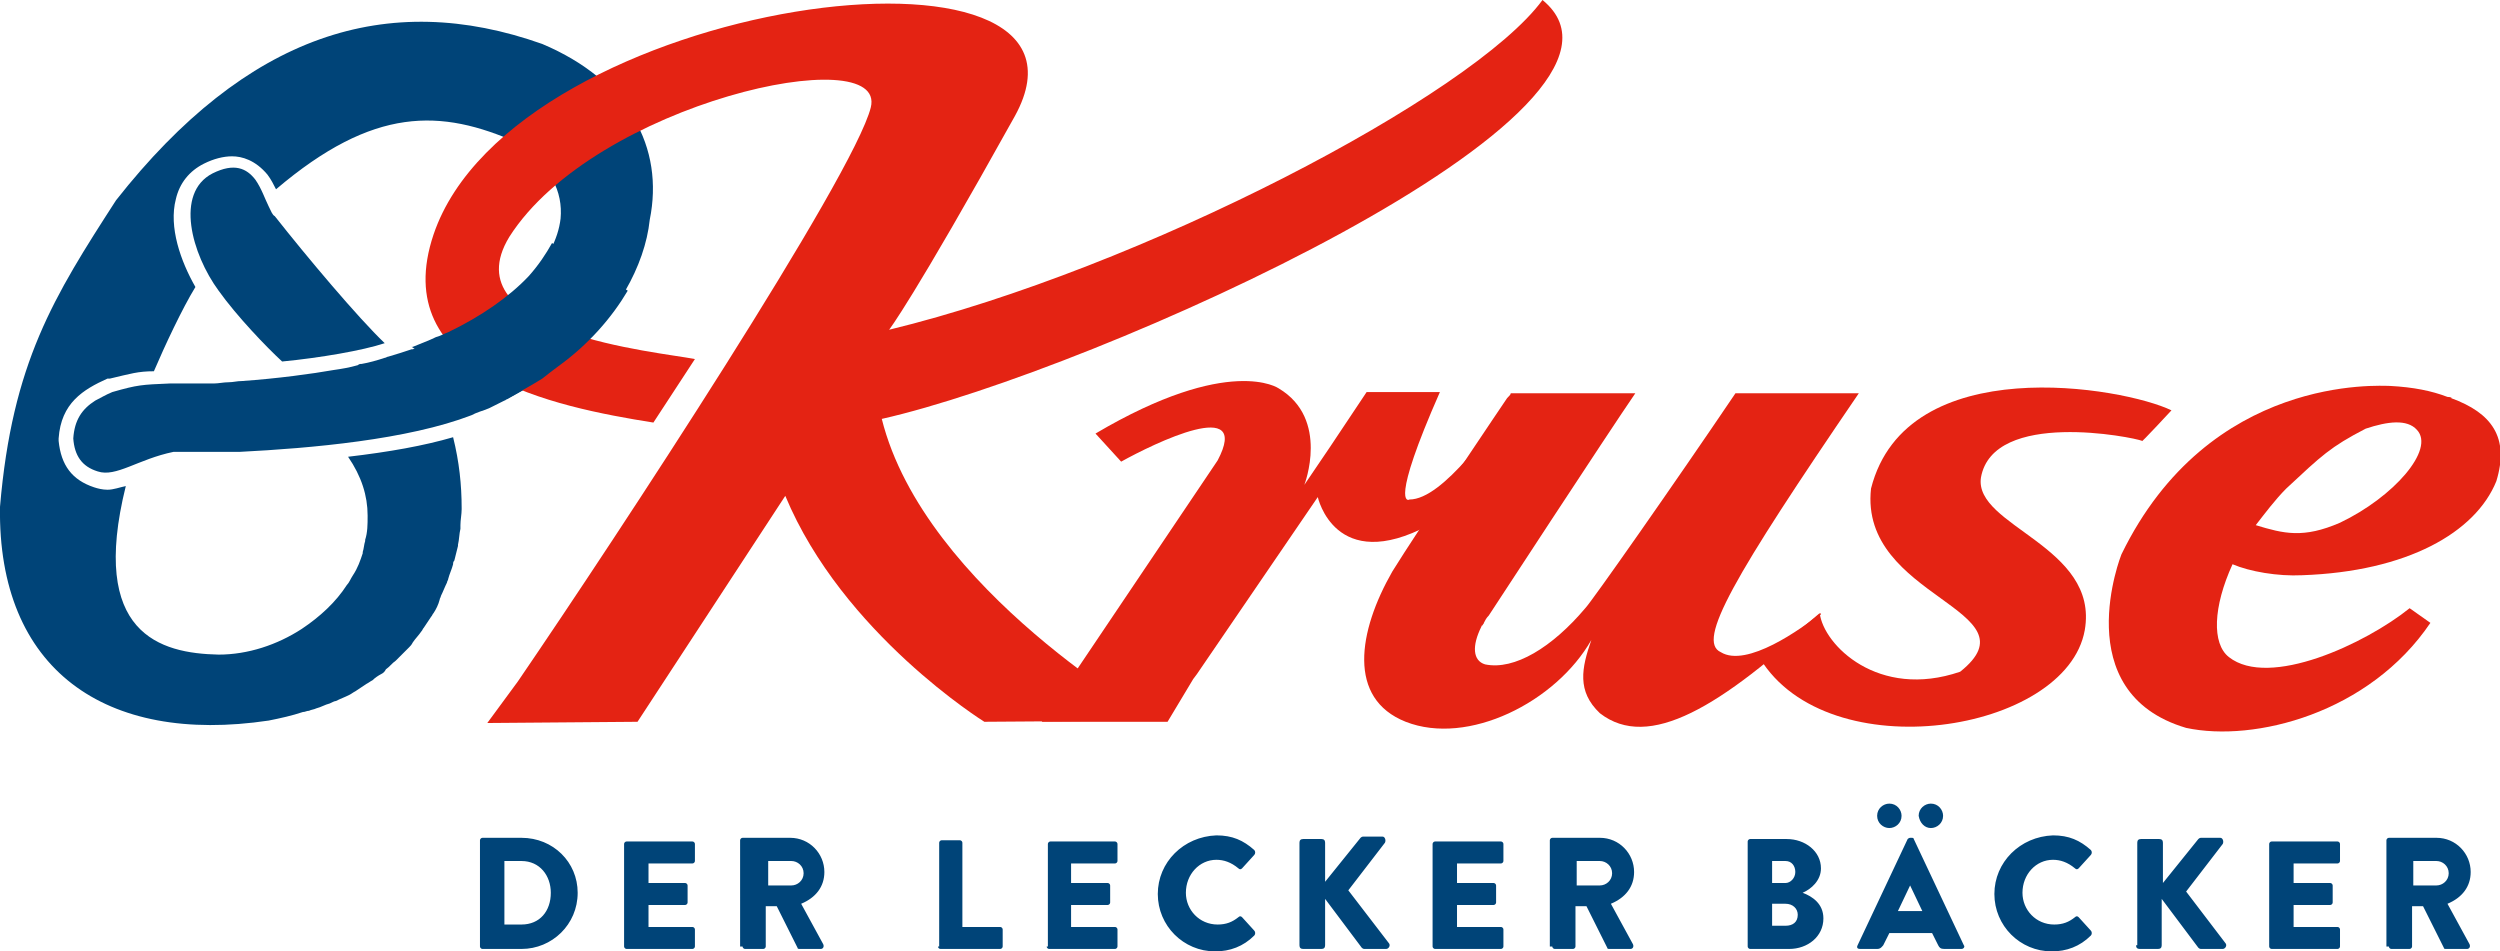 <?xml version="1.0" encoding="utf-8"?>
<!-- Generator: Adobe Illustrator 25.4.1, SVG Export Plug-In . SVG Version: 6.00 Build 0)  -->
<svg version="1.0" id="Ebene_1" xmlns="http://www.w3.org/2000/svg" xmlns:xlink="http://www.w3.org/1999/xlink" x="0px" y="0px"
	 viewBox="0 0 204.7 77.9" style="enable-background:new 0 0 204.7 77.9;" xml:space="preserve">
<style type="text/css">
	.st0{clip-path:url(#SVGID_00000147940830185752248860000009301961846723105956_);fill:#004478;}
	.st1{clip-path:url(#SVGID_00000147940830185752248860000009301961846723105956_);fill:#E42313;}
</style>
<g>
	<defs>
		<rect id="SVGID_1_" x="-318.9" y="-259" width="841.9" height="595.3"/>
	</defs>
	<clipPath id="SVGID_00000119799934587633749840000001201435749192185512_">
		<use xlink:href="#SVGID_1_"  style="overflow:visible;"/>
	</clipPath>
	<path style="clip-path:url(#SVGID_00000119799934587633749840000001201435749192185512_);fill:#004478;" d="M39.3,77.5
		c0,0.1,0.1,0.2,0.2,0.2h3.2c2.5,0,4.6-2,4.6-4.6c0-2.5-2-4.5-4.6-4.5h-3.2c-0.1,0-0.2,0.1-0.2,0.2V77.5z M41.3,75.8v-5.3h1.4
		c1.5,0,2.4,1.2,2.4,2.6c0,1.5-0.9,2.6-2.4,2.6H41.3z M51.1,77.5c0,0.1,0.1,0.2,0.2,0.2h5.4c0.1,0,0.2-0.1,0.2-0.2v-1.4
		c0-0.1-0.1-0.2-0.2-0.2h-3.6v-1.8h3c0.1,0,0.2-0.1,0.2-0.2v-1.4c0-0.1-0.1-0.2-0.2-0.2h-3v-1.6h3.6c0.1,0,0.2-0.1,0.2-0.2v-1.4
		c0-0.1-0.1-0.2-0.2-0.2h-5.4c-0.1,0-0.2,0.1-0.2,0.2V77.5z M60.8,77.5c0,0.1,0.1,0.2,0.2,0.2h1.5c0.1,0,0.2-0.1,0.2-0.2v-3.3h0.9
		l1.7,3.4c0,0.1,0.1,0.1,0.2,0.1h1.7c0.2,0,0.3-0.2,0.2-0.4l-1.8-3.3c1.2-0.5,1.9-1.4,1.9-2.6c0-1.5-1.2-2.8-2.8-2.8h-3.9
		c-0.1,0-0.2,0.1-0.2,0.2V77.5z M62.9,72.5v-2h1.9c0.5,0,1,0.4,1,1c0,0.6-0.5,1-1,1H62.9z M76.8,77.5c0,0.1,0.1,0.2,0.2,0.2h4.9
		c0.1,0,0.2-0.1,0.2-0.2v-1.4c0-0.1-0.1-0.2-0.2-0.2h-3.1v-6.9c0-0.1-0.1-0.2-0.2-0.2h-1.5c-0.1,0-0.2,0.1-0.2,0.2V77.5z M85.7,77.5
		c0,0.1,0.1,0.2,0.2,0.2h5.4c0.1,0,0.2-0.1,0.2-0.2v-1.4c0-0.1-0.1-0.2-0.2-0.2h-3.6v-1.8h3c0.1,0,0.2-0.1,0.2-0.2v-1.4
		c0-0.1-0.1-0.2-0.2-0.2h-3v-1.6h3.6c0.1,0,0.2-0.1,0.2-0.2v-1.4c0-0.1-0.1-0.2-0.2-0.2H86c-0.1,0-0.2,0.1-0.2,0.2V77.5z M94.8,73.2
		c0,2.6,2.1,4.7,4.7,4.7c1.2,0,2.3-0.4,3.2-1.3c0.1-0.1,0.1-0.3,0-0.4l-1-1.1c-0.1-0.1-0.2-0.1-0.3,0c-0.5,0.4-1,0.6-1.7,0.6
		c-1.5,0-2.6-1.2-2.6-2.6c0-1.5,1.1-2.7,2.5-2.7c0.6,0,1.2,0.2,1.8,0.7c0.1,0.1,0.2,0.1,0.3,0l1-1.1c0.1-0.1,0.1-0.3,0-0.4
		c-0.9-0.8-1.8-1.2-3.1-1.2C96.9,68.5,94.8,70.6,94.8,73.2 M106.4,77.4c0,0.2,0.1,0.3,0.3,0.3h1.5c0.2,0,0.3-0.1,0.3-0.3v-3.8l3,4
		c0,0,0.1,0.1,0.2,0.1h1.8c0.2,0,0.4-0.3,0.2-0.5l-3.3-4.3l3-3.9c0.1-0.2,0-0.5-0.2-0.5h-1.6c-0.1,0-0.2,0.1-0.2,0.1l-2.9,3.6V69
		c0-0.2-0.1-0.3-0.3-0.3h-1.5c-0.2,0-0.3,0.1-0.3,0.3V77.4z M117.3,77.5c0,0.1,0.1,0.2,0.2,0.2h5.4c0.1,0,0.2-0.1,0.2-0.2v-1.4
		c0-0.1-0.1-0.2-0.2-0.2h-3.6v-1.8h3c0.1,0,0.2-0.1,0.2-0.2v-1.4c0-0.1-0.1-0.2-0.2-0.2h-3v-1.6h3.6c0.1,0,0.2-0.1,0.2-0.2v-1.4
		c0-0.1-0.1-0.2-0.2-0.2h-5.4c-0.1,0-0.2,0.1-0.2,0.2V77.5z M127.1,77.5c0,0.1,0.1,0.2,0.2,0.2h1.5c0.1,0,0.2-0.1,0.2-0.2v-3.3h0.9
		l1.7,3.4c0,0.1,0.1,0.1,0.2,0.1h1.7c0.2,0,0.3-0.2,0.2-0.4l-1.8-3.3c1.2-0.5,1.9-1.4,1.9-2.6c0-1.5-1.2-2.8-2.8-2.8h-3.9
		c-0.1,0-0.2,0.1-0.2,0.2V77.5z M129.1,72.5v-2h1.9c0.5,0,1,0.4,1,1c0,0.6-0.5,1-1,1H129.1z M147.6,73.1c0.7-0.3,1.5-1,1.5-2
		c0-1.4-1.3-2.4-2.8-2.4h-3c-0.1,0-0.2,0.1-0.2,0.2v8.6c0,0.1,0.1,0.2,0.2,0.2h3.2c1.5,0,2.8-1,2.8-2.5
		C149.3,74,148.4,73.4,147.6,73.1L147.6,73.1z M145.1,72.3v-1.8h1.1c0.5,0,0.8,0.4,0.8,0.9c0,0.5-0.4,0.9-0.8,0.9H145.1z
		 M145.1,75.9V74h1.1c0.6,0,1,0.4,1,0.9c0,0.6-0.4,0.9-1,0.9H145.1z M152.3,77.7h1.4c0.3,0,0.4-0.2,0.5-0.3l0.5-1h3.5l0.5,1
		c0.1,0.2,0.2,0.3,0.5,0.3h1.4c0.2,0,0.3-0.2,0.2-0.3l-4.1-8.7c0-0.1-0.1-0.1-0.2-0.1h-0.1c-0.1,0-0.2,0.1-0.2,0.1l-4.1,8.7
		C152,77.6,152.1,77.7,152.3,77.7 M155.4,74.6l1-2.1h0l1,2.1H155.4z M158.1,67.8c0.5,0,1-0.4,1-1c0-0.5-0.4-1-1-1c-0.5,0-1,0.4-1,1
		C157.2,67.4,157.6,67.8,158.1,67.8 M154.7,67.8c0.5,0,1-0.4,1-1c0-0.5-0.4-1-1-1c-0.5,0-1,0.4-1,1
		C153.7,67.4,154.2,67.8,154.7,67.8 M163.3,73.2c0,2.6,2.1,4.7,4.7,4.7c1.2,0,2.3-0.4,3.2-1.3c0.1-0.1,0.1-0.3,0-0.4l-1-1.1
		c-0.1-0.1-0.2-0.1-0.3,0c-0.5,0.4-1,0.6-1.7,0.6c-1.5,0-2.6-1.2-2.6-2.6c0-1.5,1.1-2.7,2.5-2.7c0.6,0,1.2,0.2,1.8,0.7
		c0.1,0.1,0.2,0.1,0.3,0l1-1.1c0.1-0.1,0.1-0.3,0-0.4c-0.9-0.8-1.8-1.2-3.1-1.2C165.4,68.5,163.3,70.6,163.3,73.2 M174.9,77.4
		c0,0.2,0.1,0.3,0.3,0.3h1.5c0.2,0,0.3-0.1,0.3-0.3v-3.8l3,4c0,0,0.1,0.1,0.2,0.1h1.8c0.2,0,0.4-0.3,0.2-0.5L179,73l3-3.9
		c0.1-0.2,0-0.5-0.2-0.5h-1.6c-0.1,0-0.2,0.1-0.2,0.1l-2.9,3.6V69c0-0.2-0.1-0.3-0.3-0.3h-1.5c-0.2,0-0.3,0.1-0.3,0.3V77.4z
		 M185.8,77.5c0,0.1,0.1,0.2,0.2,0.2h5.4c0.1,0,0.2-0.1,0.2-0.2v-1.4c0-0.1-0.1-0.2-0.2-0.2h-3.6v-1.8h3c0.1,0,0.2-0.1,0.2-0.2v-1.4
		c0-0.1-0.1-0.2-0.2-0.2h-3v-1.6h3.6c0.1,0,0.2-0.1,0.2-0.2v-1.4c0-0.1-0.1-0.2-0.2-0.2H186c-0.1,0-0.2,0.1-0.2,0.2V77.5z
		 M195.6,77.5c0,0.1,0.1,0.2,0.2,0.2h1.5c0.1,0,0.2-0.1,0.2-0.2v-3.3h0.9l1.7,3.4c0,0.1,0.1,0.1,0.2,0.1h1.7c0.2,0,0.3-0.2,0.2-0.4
		l-1.8-3.3c1.2-0.5,1.9-1.4,1.9-2.6c0-1.5-1.2-2.8-2.8-2.8h-3.9c-0.1,0-0.2,0.1-0.2,0.2V77.5z M197.6,72.5v-2h1.9c0.5,0,1,0.4,1,1
		c0,0.6-0.5,1-1,1H197.6z"/>
	<path style="clip-path:url(#SVGID_00000119799934587633749840000001201435749192185512_);fill:#E42313;" d="M200.7,32.6
		c0.1,0,0-0.1-0.3-0.1c-1.3-0.5-2.8-0.8-4.7-0.9c-0.8,0-14.8-1-22,13.8c0,0-4.5,11.3,5.3,14.2c5.6,1.2,15-1.2,20-8.6l-1.7-1.2
		c-3.6,2.9-11.5,6.6-14.8,4c-1.4-1.1-1.3-4.1,0.3-7.6c1.4,0.6,3.7,1,5.7,0.9c8.6-0.3,14.2-3.5,15.9-7.7
		C205.5,35.8,204,33.8,200.7,32.6 M191.6,42.8c-3,1.3-4.6,0.9-6.9,0.2c0.7-0.9,1.6-2.1,2.5-3c2.9-2.7,3.6-3.4,6.5-4.9
		c1.8-0.6,3.4-0.8,4.2,0.1C199.4,36.8,196,40.7,191.6,42.8"/>
	<path style="clip-path:url(#SVGID_00000119799934587633749840000001201435749192185512_);fill:#E42313;" d="M117.9,32.1h-6l-3,4.5
		l-2.1,3.1c0,0,2.1-5.4-2.1-7.9c0,0-4-2.8-15,3.7l2.1,2.3c2.7-1.5,10.7-5.4,7.9-0.1L85.3,59.1h10.3l2.1-3.5l0.3-0.4h0l9.9-14.5
		c0,0,1.4,6.4,9.1,2.3c0,0,3-4.7,3.1-5.4c-1.6,1.8-3.3,3.3-4.7,3.3C115.3,41,113.8,41.4,117.9,32.1"/>
	<path style="clip-path:url(#SVGID_00000119799934587633749840000001201435749192185512_);fill:#E42313;" d="M177.8,33.6
		c-3.9-1.9-21.7-5-24.6,6.4c-1,9,13.7,9.9,7.3,15c-6.7,2.3-11.2-2.2-11.5-4.8l0,0l-1.9,1.6l-2,1.4l-1,0.7c5.6,9.2,25.1,6.1,26.6-2.3
		c1.2-6.9-9.1-8.5-8.5-12.5c1-5.6,12.5-3.3,13.2-3C175.2,36.4,177.8,33.6,177.8,33.6"/>
	<path style="clip-path:url(#SVGID_00000119799934587633749840000001201435749192185512_);fill:#E42313;" d="M121.3,51.3
		c0,0,0-0.1,0.1-0.1c0-0.1,0.1-0.1,0.1-0.2c0.1-0.2,0.2-0.4,0.4-0.6c0,0,0,0,0,0s9.8-15,12-18.2h-10.2c0,0.1-0.1,0.2-0.3,0.4
		c0,0-7.3,10.8-9.4,14.2c-2.8,4.9-3.7,10.4,1.1,12.3c5.1,2,12.3-1.6,15.2-6.7c-0.8,2.3-1.2,4.2,0.7,6c4,3.1,9.9-0.5,18.1-8.1l0-0.1
		c-1.6,1.3-6.1,4.5-8.2,3.2c-2-0.9,1-6.1,11.3-21.2h-10.1c-5,7.4-11.8,17.1-12.3,17.6c-2.7,3.2-5.8,5.1-8.2,4.6
		C120.6,54.1,120.5,52.9,121.3,51.3"/>
	<path style="clip-path:url(#SVGID_00000119799934587633749840000001201435749192185512_);fill:#004478;" d="M31.5,28.1
		c-2.2-2.1-6.4-7.1-9-10.4c-0.2-0.1-0.3-0.4-0.5-0.8c-0.3-0.6-0.6-1.5-1.1-2.2c-0.7-0.9-1.7-1.4-3.5-0.5c-3.1,1.6-1.7,6.6,0.5,9.6
		c1.5,2.1,3.9,4.6,5.2,5.8C26.2,29.3,29.7,28.7,31.5,28.1"/>
	<path style="clip-path:url(#SVGID_00000119799934587633749840000001201435749192185512_);fill:#004478;" d="M44.4,3.6
		C31.7-0.9,20.2,2.8,9.5,16.4C4.4,24.3,1,29.7,0,41.5C-0.2,54.8,8.6,61,22,59c1-0.2,1.9-0.4,2.8-0.7v0c0.2,0,0.3-0.1,0.5-0.1
		c0.2-0.1,0.4-0.1,0.6-0.2c0.4-0.1,0.7-0.3,1.1-0.4c0.2-0.1,0.4-0.2,0.5-0.2c0.4-0.2,0.7-0.3,1.1-0.5c0.2-0.1,0.3-0.2,0.5-0.3
		c0.3-0.2,0.6-0.4,0.9-0.6c0.2-0.1,0.3-0.2,0.5-0.3c0.2-0.2,0.5-0.4,0.7-0.5c0.2-0.1,0.3-0.2,0.4-0.4c0.3-0.2,0.5-0.5,0.8-0.7
		c0.1-0.1,0.2-0.2,0.3-0.3c0.3-0.3,0.5-0.5,0.8-0.8c0.1-0.1,0.2-0.2,0.3-0.4c0.2-0.3,0.5-0.6,0.7-0.9c0.1-0.1,0.1-0.2,0.2-0.3
		c0.2-0.3,0.4-0.6,0.6-0.9c0.1-0.1,0.1-0.2,0.2-0.3c0.2-0.3,0.4-0.7,0.5-1.1c0-0.1,0.1-0.2,0.1-0.3c0.2-0.4,0.3-0.7,0.5-1.1
		c0-0.1,0.1-0.2,0.1-0.3c0.1-0.4,0.3-0.8,0.4-1.2c0-0.1,0-0.2,0.1-0.3c0.1-0.4,0.2-0.8,0.3-1.2c0,0,0-0.1,0-0.1
		c0.1-0.4,0.1-0.9,0.2-1.3c0-0.1,0-0.2,0-0.3c0-0.4,0.1-0.9,0.1-1.3c0,0,0-0.1,0-0.1h0c0-1.9-0.2-3.8-0.7-5.8
		c-2.4,0.7-5.2,1.2-8.6,1.6c1.1,1.6,1.6,3.2,1.6,4.8c0,0,0,0.1,0,0.1c0,0.6,0,1.3-0.2,1.9c0,0,0,0.1,0,0.1c-0.1,0.3-0.1,0.6-0.2,0.9
		c0,0,0,0.1,0,0.1c-0.2,0.6-0.4,1.2-0.8,1.8c0,0,0,0,0,0c-0.2,0.3-0.3,0.6-0.5,0.8c0,0,0,0,0,0c-0.9,1.4-2.2,2.6-3.7,3.6v0
		c-2,1.3-4.4,2.1-6.8,2.1c-4.8-0.1-10.6-1.7-7.6-13.8c-0.5,0.1-1,0.3-1.5,0.3c-0.4,0-0.8-0.1-1.1-0.2c-1.8-0.6-2.7-1.8-2.9-3.8
		l0-0.1l0-0.1c0.2-2.9,2-4,4-4.9l0.1,0l0.1,0c1.7-0.4,2.3-0.6,3.6-0.6c0.9-2.1,2.3-5.1,3.4-6.9c-1.2-2.1-2.2-4.9-1.6-7.2
		c0.3-1.3,1.1-2.3,2.3-2.9c0.8-0.4,1.6-0.6,2.3-0.6c0.8,0,1.9,0.3,2.9,1.5c0.3,0.4,0.5,0.8,0.7,1.2c8-6.8,13.5-6.6,19.8-3.8
		c2.7,1.9,3.7,4,3.5,6.2c-0.2,1.7-1.1,3.4-2.6,4.9c-1.6,1.7-3.9,3.3-6.6,4.6c-0.3,0.1-0.6,0.3-1,0.4c-0.6,0.3-1.2,0.5-1.9,0.8
		c0,0,0,0-0.1,0c-0.6,0.2-1.2,0.4-1.9,0.6c-0.1,0-0.2,0.1-0.3,0.1c-0.6,0.2-1.3,0.4-1.9,0.5c-0.1,0-0.2,0-0.3,0.1
		c-0.7,0.2-1.3,0.3-2,0.4c-1.7,0.3-4.6,0.7-7.5,0.9c-0.4,0-0.7,0.1-1.1,0.1c-0.4,0-0.8,0.1-1.2,0.1c-0.2,0-0.5,0-0.7,0
		c-0.1,0-0.2,0-0.4,0c-0.3,0-0.6,0-0.9,0c0,0,0,0-0.1,0c-0.3,0-0.6,0-0.9,0c-0.2,0-0.4,0-0.6,0c-2.3,0.1-2.6,0.1-4.7,0.7
		c-0.5,0.2-1,0.5-1.4,0.7c-1.1,0.7-1.7,1.6-1.8,3.1c0.1,1.4,0.7,2.3,2,2.7c1.5,0.5,3.3-1,6.2-1.6c0.3,0,0.7,0,1.1,0c0,0,0.1,0,0.1,0
		c0.3,0,0.6,0,0.9,0c0.2,0,0.5,0,0.7,0c0.1,0,0.3,0,0.4,0c0.4,0,0.8,0,1.2,0c0.3,0,0.6,0,0.8,0c0.1,0,0.2,0,0.2,0
		c5.9-0.3,13.8-1,19-3c0.2-0.1,0.4-0.2,0.7-0.3c0.3-0.1,0.6-0.2,0.8-0.3c0.4-0.2,0.8-0.4,1.2-0.6c0.1,0,0.1-0.1,0.2-0.1
		c0.9-0.5,1.8-1,2.6-1.5c0,0,0,0,0,0c0.4-0.3,0.8-0.6,1.2-0.9c2.6-1.9,4.6-4.2,5.9-6.5c1.1-1.9,1.8-3.9,2-5.8h0
		C54.4,12.1,51.5,6.6,44.4,3.6"/>
	<path style="clip-path:url(#SVGID_00000119799934587633749840000001201435749192185512_);fill:#E42313;" d="M126.3,0
		c-5.7,7.8-32.9,22-53.5,27c0,0,1.9-2.4,10.3-17.5c8.9-16.2-41-9.8-47.6,9.7c-3.8,11.3,9.8,14.1,18,15.4l3.4-5.2
		c-3-0.6-20-2.1-15.2-10c7-11,31-16.2,29.6-10.6s-20.7,35-28.9,47l-2.5,3.4l12.3-0.1l12.1-18.5C69,51.9,80.6,59.1,80.6,59.1l14-0.1
		c0,0-18.9-10.7-22.4-24.7C89.5,30.4,137.3,9,126.3,0"/>
	<path style="clip-path:url(#SVGID_00000119799934587633749840000001201435749192185512_);fill:#004478;" d="M45.7,30
		c2.5-1.8,4.4-4,5.7-6.2l-6.2-3.9c-0.5,0.9-1.1,1.8-1.9,2.7c-1.6,1.7-3.9,3.3-6.6,4.6c-0.3,0.1-0.6,0.3-1,0.4
		c-0.6,0.3-1.2,0.5-1.9,0.8c0,0,0,0-0.1,0c0,0,0,0,0,0l7,4.6c0.3-0.1,0.6-0.3,0.9-0.4c0.1,0,0.1-0.1,0.2-0.1c0.9-0.5,1.8-1,2.6-1.5
		c0,0,0,0,0,0C44.9,30.6,45.3,30.3,45.7,30"/>
</g>
</svg>
